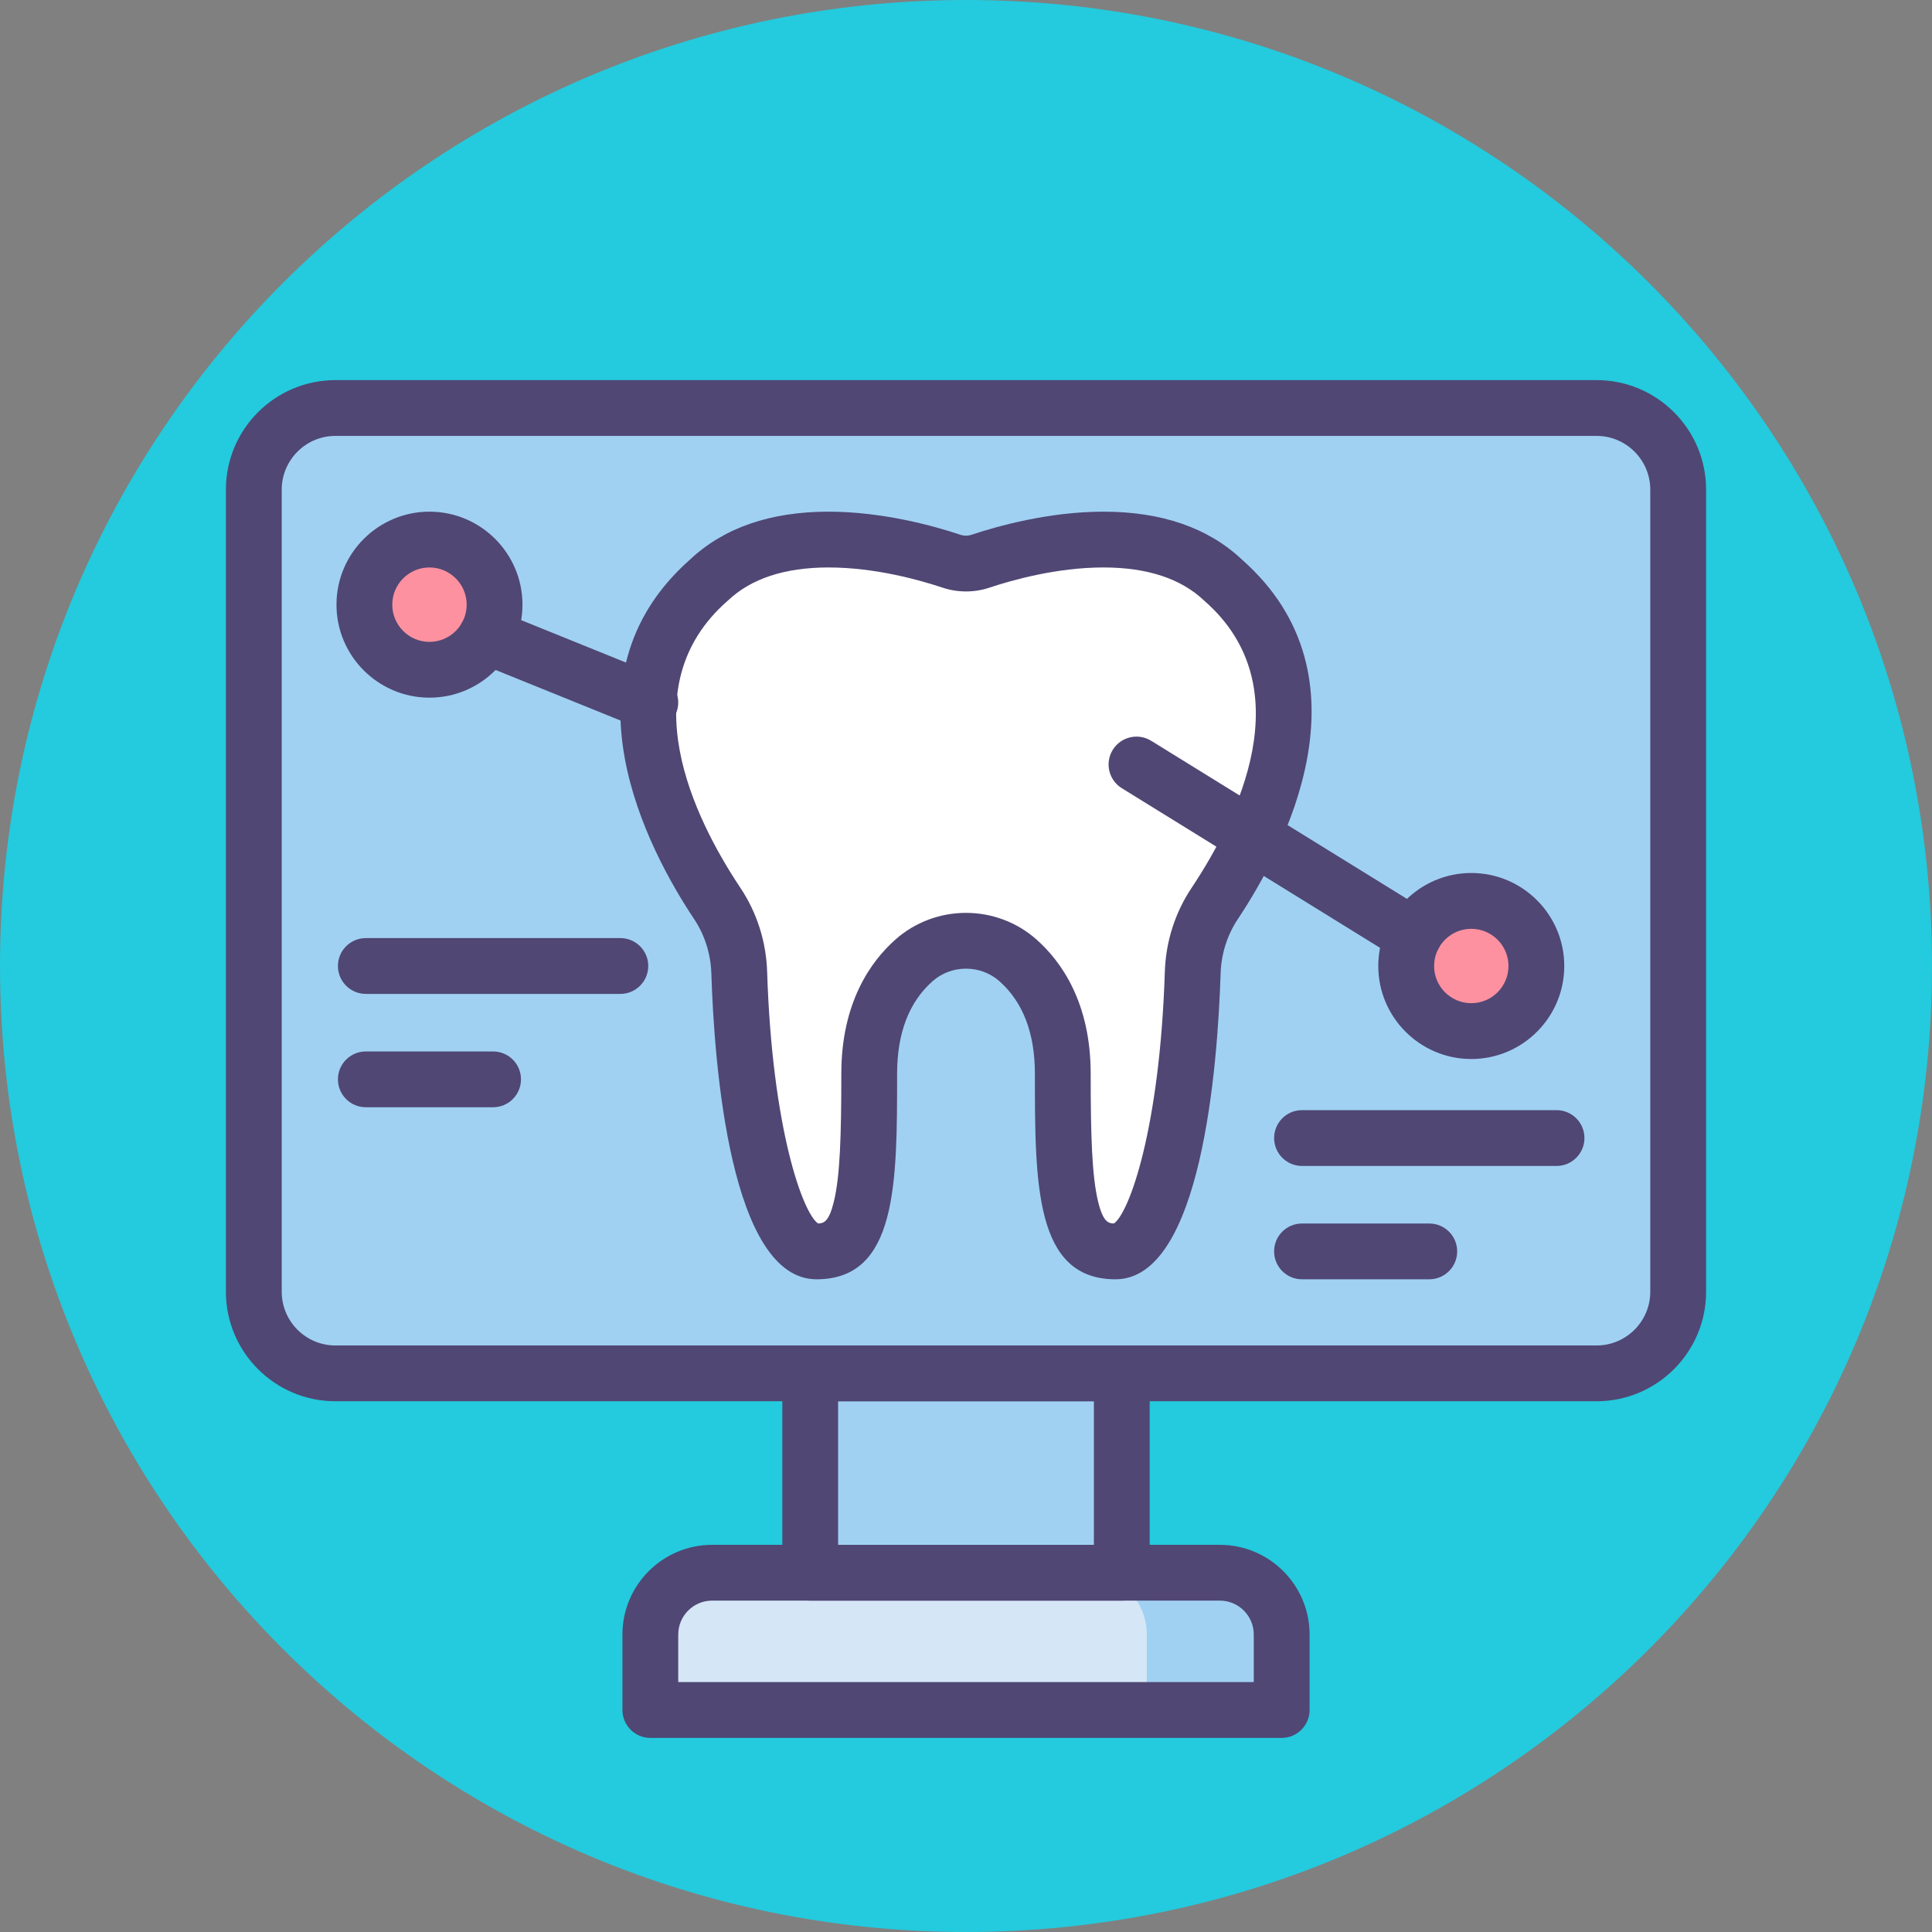 <svg width="56" height="56" viewBox="0 0 56 56" fill="none" xmlns="http://www.w3.org/2000/svg">
<rect x="0" y="0" width="56" height="56" fill="#808080" stroke="none"/>
<g clip-path="url(#clip0_3034_93802)">
<path d="M56 28C56 43.464 43.464 56 28 56C12.536 56 0 43.464 0 28C0 12.536 12.536 0 28 0C43.464 0 56 12.536 56 28Z" fill="#24CADD"/>
<path d="M37.15 49.565H18.85V47.377C18.85 46.388 19.651 45.587 20.64 45.587H35.36C36.349 45.587 37.15 46.388 37.15 47.377V49.565Z" fill="#D5E6F7"/>
<path d="M46.278 39.807H9.722C8.416 39.807 7.357 38.748 7.357 37.442V14.192C7.357 12.886 8.416 11.826 9.722 11.826H46.278C47.584 11.826 48.644 12.886 48.644 14.192V37.443C48.643 38.749 47.584 39.807 46.278 39.807Z" fill="#A0D1F2"/>
<path d="M23.484 39.807H32.516V45.587H23.484V39.807Z" fill="#A0D1F2"/>
<path d="M35.36 45.587H31.451C32.44 45.587 33.241 46.388 33.241 47.377V49.565H37.15V47.377C37.15 46.388 36.349 45.587 35.36 45.587Z" fill="#A0D1F2"/>
<path d="M44.533 28C44.533 29.042 43.688 29.887 42.646 29.887C41.604 29.887 40.759 29.042 40.759 28C40.759 26.958 41.604 26.113 42.646 26.113C43.688 26.113 44.533 26.958 44.533 28Z" fill="#FD919F"/>
<path d="M14.335 17.527C14.335 18.569 13.49 19.414 12.448 19.414C11.406 19.414 10.561 18.569 10.561 17.527C10.561 16.484 11.406 15.64 12.448 15.64C13.49 15.64 14.335 16.484 14.335 17.527Z" fill="#FD919F"/>
<path d="M46.278 40.616H9.722C7.972 40.616 6.548 39.193 6.548 37.442V14.192C6.548 12.441 7.972 11.018 9.722 11.018H46.278C48.028 11.018 49.452 12.441 49.452 14.192V37.442C49.452 39.193 48.028 40.616 46.278 40.616ZM9.722 12.635C8.864 12.635 8.166 13.334 8.166 14.192V37.442C8.166 38.301 8.864 38.999 9.722 38.999H46.278C47.136 38.999 47.834 38.301 47.834 37.442V14.192C47.834 13.334 47.136 12.635 46.278 12.635H9.722Z" fill="#504774"/>
<path d="M32.516 46.395H23.484C23.038 46.395 22.676 46.033 22.676 45.587V39.807C22.676 39.361 23.038 38.999 23.484 38.999H32.516C32.962 38.999 33.324 39.361 33.324 39.807V45.587C33.324 46.033 32.962 46.395 32.516 46.395ZM24.293 44.778H31.707V40.616H24.293V44.778Z" fill="#504774"/>
<path d="M37.15 50.374H18.85C18.404 50.374 18.042 50.011 18.042 49.565V47.377C18.042 45.944 19.208 44.778 20.64 44.778H35.36C36.792 44.778 37.959 45.944 37.959 47.377V49.565C37.959 50.011 37.596 50.374 37.15 50.374ZM19.659 48.756H36.341V47.377C36.341 46.836 35.901 46.395 35.36 46.395H20.64C20.099 46.395 19.659 46.836 19.659 47.377V48.756Z" fill="#504774"/>
<path d="M35.453 16.816C33.377 14.848 29.667 15.851 28.421 16.266C28.147 16.358 27.852 16.358 27.578 16.266C26.333 15.851 22.623 14.848 20.546 16.816C17.141 19.809 19.549 24.325 20.792 26.19C21.188 26.785 21.405 27.48 21.428 28.194C21.56 32.324 22.391 36.272 23.667 36.272C25.062 36.272 25.194 34.678 25.194 31.122C25.194 29.43 25.828 28.425 26.494 27.836C27.347 27.08 28.652 27.08 29.506 27.836C30.171 28.425 30.805 29.43 30.805 31.122C30.805 34.678 30.938 36.272 32.332 36.272C33.609 36.272 34.44 32.324 34.572 28.194C34.595 27.479 34.812 26.785 35.208 26.19C36.451 24.325 38.859 19.809 35.453 16.816Z" fill="white"/>
<path d="M32.333 37.081C29.997 37.081 29.997 34.319 29.997 31.122C29.997 29.947 29.651 29.045 28.97 28.442C28.705 28.207 28.361 28.077 28 28.077C27.639 28.077 27.294 28.207 27.03 28.442C26.348 29.045 26.003 29.947 26.003 31.122C26.003 34.319 26.003 37.081 23.667 37.081C21.172 37.081 20.704 30.884 20.619 28.22C20.601 27.649 20.428 27.102 20.119 26.639C18.79 24.645 16.122 19.642 20.001 16.219C20.979 15.298 22.329 14.831 24.013 14.831C25.595 14.831 27.086 15.25 27.834 15.499C27.941 15.535 28.058 15.535 28.165 15.499C28.913 15.25 30.404 14.831 31.986 14.831C33.67 14.831 35.02 15.298 35.998 16.219C39.877 19.642 37.209 24.645 35.88 26.639C35.571 27.103 35.398 27.649 35.38 28.22C35.295 30.884 34.828 37.081 32.333 37.081ZM24.014 16.448C22.75 16.448 21.771 16.77 21.103 17.404C21.095 17.41 21.088 17.417 21.08 17.424C18.25 19.912 20.106 23.703 21.465 25.741C21.942 26.457 22.208 27.296 22.236 28.168C22.381 32.715 23.27 35.163 23.712 35.463C23.88 35.459 24.027 35.412 24.168 34.837C24.35 34.099 24.386 32.916 24.386 31.122C24.386 29.057 25.24 27.866 25.957 27.231C26.518 26.734 27.244 26.46 28 26.46C28.756 26.46 29.481 26.734 30.042 27.231C30.759 27.866 31.614 29.057 31.614 31.122C31.614 32.916 31.65 34.099 31.831 34.837C31.973 35.412 32.12 35.459 32.287 35.463C32.73 35.163 33.618 32.715 33.763 28.169C33.791 27.296 34.058 26.457 34.535 25.741C35.894 23.703 37.751 19.912 34.92 17.424C34.912 17.417 34.904 17.411 34.898 17.404C34.228 16.77 33.249 16.448 31.986 16.448C30.633 16.448 29.332 16.815 28.678 17.034C28.239 17.18 27.761 17.18 27.322 17.034C26.668 16.815 25.367 16.448 24.014 16.448Z" fill="#504774"/>
<path d="M45.117 33.796H37.739C37.293 33.796 36.931 33.433 36.931 32.987C36.931 32.54 37.293 32.178 37.739 32.178H45.117C45.563 32.178 45.926 32.54 45.926 32.987C45.926 33.433 45.563 33.796 45.117 33.796Z" fill="#504774"/>
<path d="M41.428 37.081H37.739C37.292 37.081 36.931 36.719 36.931 36.272C36.931 35.825 37.292 35.464 37.739 35.464H41.428C41.875 35.464 42.237 35.825 42.237 36.272C42.237 36.719 41.875 37.081 41.428 37.081Z" fill="#504774"/>
<path d="M17.981 28.809H10.604C10.157 28.809 9.795 28.446 9.795 28C9.795 27.553 10.157 27.191 10.604 27.191H17.981C18.428 27.191 18.79 27.553 18.79 28C18.79 28.446 18.428 28.809 17.981 28.809Z" fill="#504774"/>
<path d="M14.293 32.094H10.604C10.157 32.094 9.795 31.732 9.795 31.285C9.795 30.838 10.157 30.477 10.604 30.477H14.293C14.739 30.477 15.101 30.838 15.101 31.285C15.101 31.732 14.739 32.094 14.293 32.094Z" fill="#504774"/>
<path d="M42.646 30.696C41.16 30.696 39.95 29.486 39.95 28C39.95 26.514 41.16 25.304 42.646 25.304C44.133 25.304 45.341 26.514 45.341 28C45.341 29.486 44.133 30.696 42.646 30.696ZM42.646 26.922C42.051 26.922 41.568 27.406 41.568 28C41.568 28.594 42.051 29.078 42.646 29.078C43.241 29.078 43.724 28.594 43.724 28C43.724 27.406 43.241 26.922 42.646 26.922Z" fill="#504774"/>
<path d="M12.448 20.222C10.962 20.222 9.753 19.013 9.753 17.527C9.753 16.04 10.962 14.831 12.448 14.831C13.934 14.831 15.144 16.04 15.144 17.527C15.144 19.013 13.934 20.222 12.448 20.222ZM12.448 16.448C11.854 16.448 11.37 16.932 11.37 17.527C11.37 18.121 11.854 18.605 12.448 18.605C13.043 18.605 13.527 18.121 13.527 17.527C13.527 16.932 13.043 16.448 12.448 16.448Z" fill="#504774"/>
<path d="M18.85 21.171C18.749 21.171 18.646 21.152 18.547 21.112L13.796 19.189C13.382 19.021 13.182 18.55 13.35 18.136C13.517 17.722 13.989 17.522 14.402 17.69L19.154 19.613C19.568 19.78 19.767 20.252 19.6 20.666C19.473 20.98 19.17 21.171 18.85 21.171Z" fill="#504774"/>
<path d="M40.974 27.934C40.829 27.934 40.682 27.895 40.55 27.813L32.517 22.847C32.137 22.613 32.019 22.114 32.254 21.734C32.489 21.355 32.987 21.237 33.367 21.472L41.4 26.437C41.78 26.672 41.898 27.17 41.663 27.55C41.51 27.798 41.245 27.934 40.974 27.934Z" fill="#504774"/>
</g>
<defs>
<clipPath id="clip0_3034_93802">
<rect width="56" height="56" fill="white"/>
</clipPath>
</defs>
</svg>
